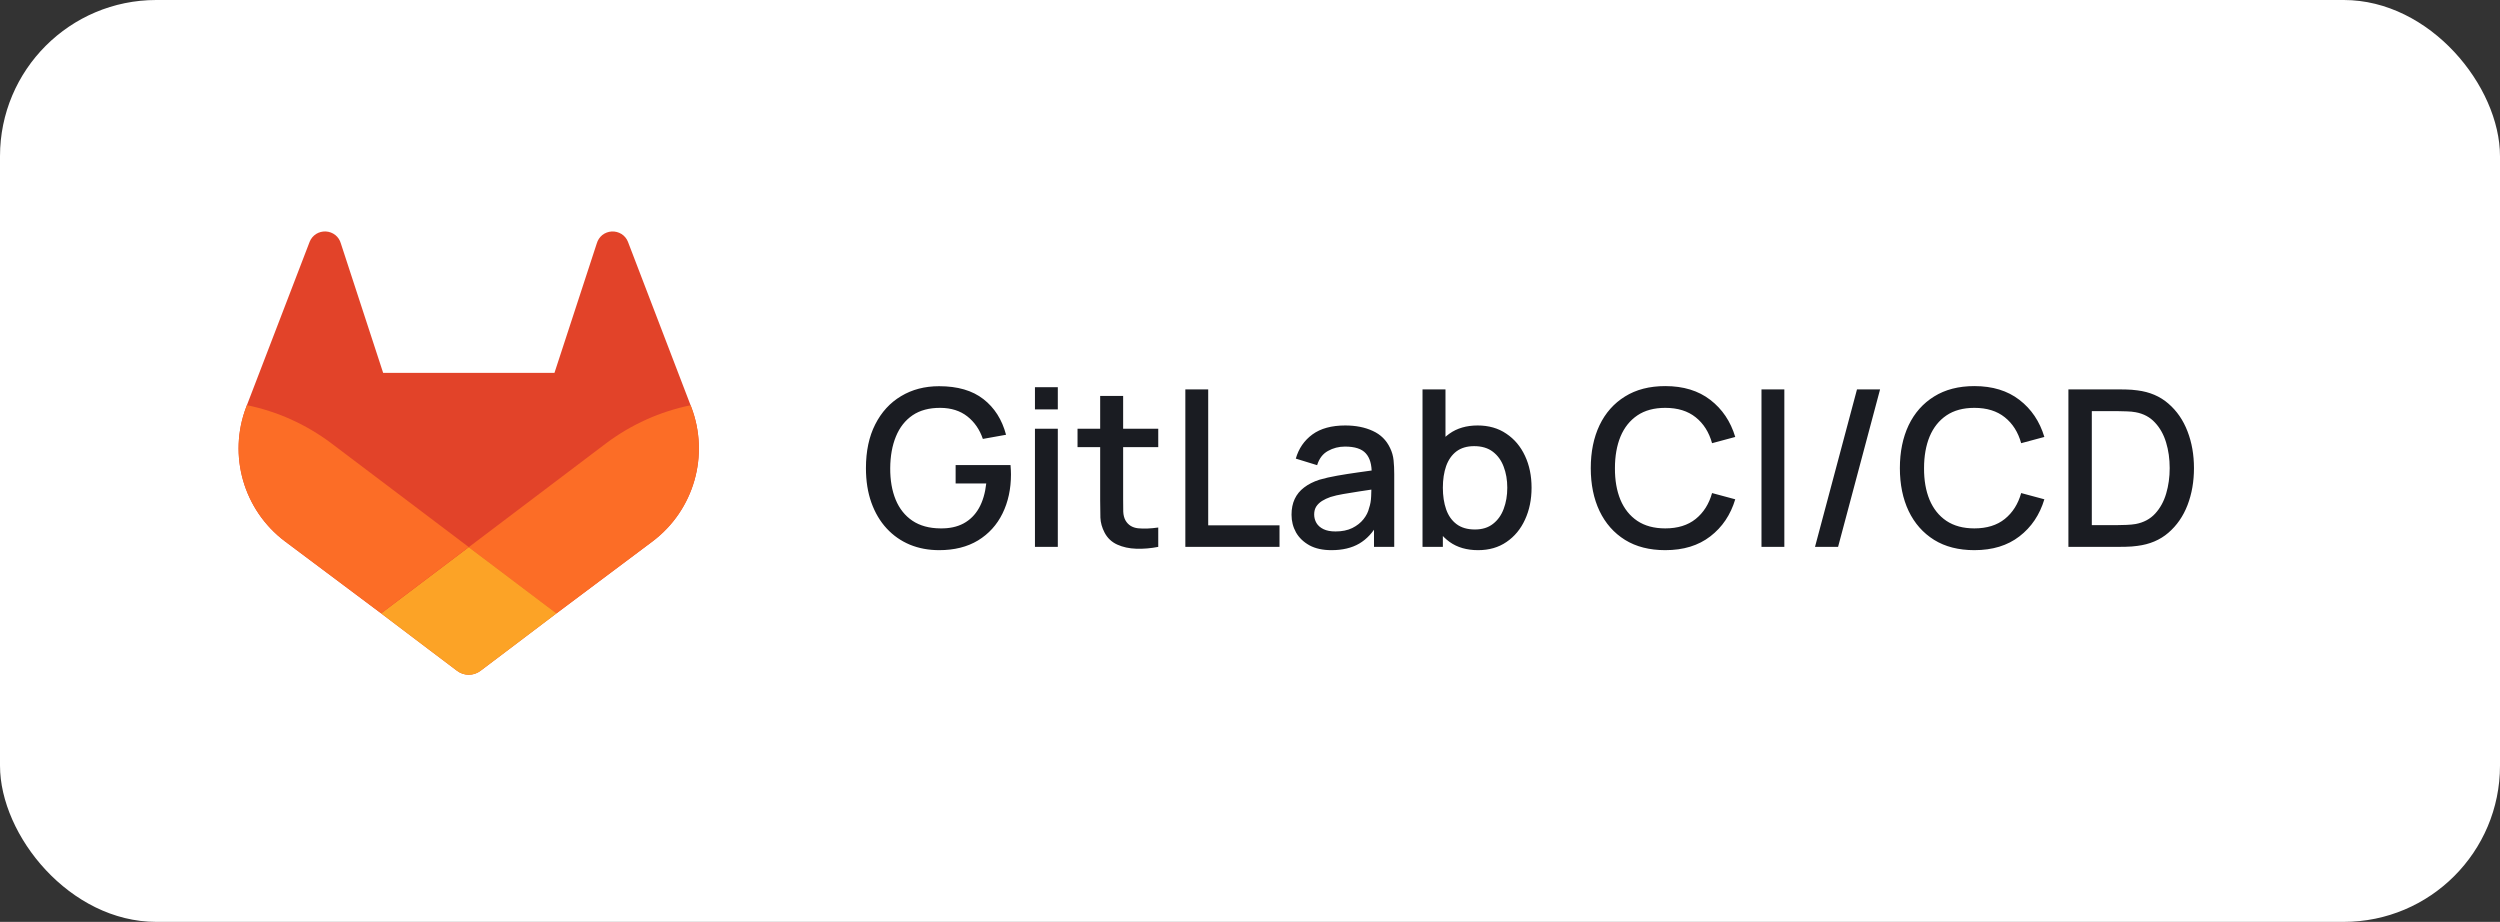 <svg width="160" height="59" viewBox="0 0 160 59" fill="none" xmlns="http://www.w3.org/2000/svg">
<rect x="0" y="0" width="160" height="59" fill="#333333" stroke="none"/>
<rect width="160" height="59" rx="10" fill="white"/>
<g clip-path="url(#clip0_352_6365)">
<path d="M44.239 26.043L44.198 25.937L40.188 15.473C40.107 15.267 39.962 15.093 39.776 14.976C39.589 14.86 39.371 14.804 39.152 14.815C38.932 14.827 38.722 14.906 38.548 15.041C38.377 15.181 38.253 15.369 38.193 15.581L35.485 23.865H24.522L21.815 15.581C21.756 15.368 21.632 15.178 21.459 15.04C21.286 14.905 21.075 14.826 20.856 14.814C20.636 14.802 20.419 14.858 20.232 14.974C20.046 15.092 19.901 15.266 19.819 15.471L15.802 25.931L15.762 26.037C14.576 29.135 15.583 32.644 18.232 34.642L18.246 34.653L18.282 34.679L24.39 39.253L27.412 41.54L29.253 42.93C29.468 43.093 29.731 43.182 30.002 43.182C30.272 43.182 30.535 43.093 30.75 42.93L32.591 41.54L35.613 39.253L41.758 34.651L41.773 34.639C44.415 32.641 45.42 29.138 44.239 26.043Z" fill="#E24329"/>
<path d="M44.239 26.043L44.198 25.936C42.244 26.338 40.403 27.165 38.806 28.36L30 35.019C32.999 37.288 35.609 39.259 35.609 39.259L41.754 34.657L41.77 34.645C44.416 32.646 45.423 29.14 44.239 26.043Z" fill="#FC6D26"/>
<path d="M24.39 39.258L27.412 41.545L29.253 42.935C29.468 43.099 29.731 43.187 30.002 43.187C30.272 43.187 30.535 43.099 30.75 42.935L32.591 41.545L35.613 39.258C35.613 39.258 32.999 37.281 30 35.019C28.129 36.43 26.259 37.844 24.39 39.258Z" fill="#FCA326"/>
<path d="M21.192 28.36C19.596 27.163 17.756 26.333 15.802 25.931L15.762 26.037C14.576 29.135 15.583 32.644 18.232 34.642L18.246 34.653L18.282 34.679L24.39 39.253L30 35.013L21.192 28.36Z" fill="#FC6D26"/>
</g>
<path d="M60.103 35.21C59.426 35.21 58.803 35.093 58.234 34.86C57.665 34.622 57.17 34.277 56.75 33.824C56.33 33.371 56.003 32.821 55.77 32.172C55.537 31.523 55.42 30.786 55.42 29.96C55.42 28.873 55.618 27.939 56.015 27.16C56.412 26.376 56.962 25.774 57.667 25.354C58.372 24.929 59.184 24.717 60.103 24.717C61.288 24.717 62.233 24.992 62.938 25.543C63.647 26.094 64.13 26.854 64.387 27.825L62.903 28.091C62.698 27.489 62.366 27.008 61.909 26.649C61.452 26.29 60.878 26.108 60.187 26.103C59.473 26.098 58.878 26.257 58.402 26.579C57.931 26.901 57.576 27.354 57.338 27.937C57.1 28.516 56.979 29.19 56.974 29.96C56.969 30.73 57.086 31.404 57.324 31.983C57.562 32.557 57.919 33.005 58.395 33.327C58.876 33.649 59.473 33.812 60.187 33.817C60.761 33.826 61.253 33.721 61.664 33.502C62.079 33.278 62.408 32.951 62.651 32.522C62.894 32.093 63.05 31.565 63.12 30.94H61.16V29.764H64.674C64.683 29.848 64.69 29.96 64.695 30.1C64.7 30.235 64.702 30.322 64.702 30.359C64.702 31.292 64.522 32.125 64.163 32.858C63.804 33.591 63.281 34.167 62.595 34.587C61.909 35.002 61.078 35.21 60.103 35.21ZM66.237 26.201V24.78H67.7V26.201H66.237ZM66.237 35V27.44H67.7V35H66.237ZM74.128 35C73.652 35.093 73.186 35.133 72.728 35.119C72.271 35.105 71.863 35.016 71.503 34.853C71.144 34.69 70.873 34.433 70.691 34.083C70.528 33.77 70.439 33.453 70.425 33.131C70.416 32.804 70.411 32.436 70.411 32.025V25.34H71.881V31.955C71.881 32.258 71.884 32.522 71.888 32.746C71.898 32.97 71.947 33.159 72.035 33.313C72.203 33.602 72.469 33.768 72.833 33.81C73.202 33.847 73.634 33.831 74.128 33.761V35ZM68.962 28.616V27.44H74.128V28.616H68.962ZM75.862 35V24.92H77.325V33.621H81.889V35H75.862ZM85.213 35.21C84.653 35.21 84.184 35.107 83.806 34.902C83.428 34.692 83.141 34.417 82.945 34.076C82.753 33.731 82.658 33.353 82.658 32.942C82.658 32.559 82.725 32.223 82.861 31.934C82.996 31.645 83.197 31.4 83.463 31.199C83.729 30.994 84.055 30.828 84.443 30.702C84.779 30.604 85.159 30.518 85.584 30.443C86.008 30.368 86.454 30.298 86.921 30.233C87.392 30.168 87.859 30.102 88.321 30.037L87.789 30.331C87.798 29.738 87.672 29.3 87.411 29.015C87.154 28.726 86.711 28.581 86.081 28.581C85.684 28.581 85.32 28.674 84.989 28.861C84.657 29.043 84.426 29.346 84.296 29.771L82.931 29.351C83.117 28.702 83.472 28.187 83.995 27.804C84.522 27.421 85.222 27.23 86.095 27.23C86.771 27.23 87.359 27.347 87.859 27.58C88.363 27.809 88.731 28.173 88.965 28.672C89.086 28.919 89.161 29.181 89.189 29.456C89.217 29.731 89.231 30.028 89.231 30.345V35H87.936V33.271L88.188 33.495C87.875 34.074 87.476 34.505 86.991 34.79C86.51 35.07 85.917 35.21 85.213 35.21ZM85.472 34.013C85.887 34.013 86.244 33.941 86.543 33.796C86.841 33.647 87.082 33.458 87.264 33.229C87.446 33 87.565 32.762 87.621 32.515C87.7 32.291 87.744 32.039 87.754 31.759C87.768 31.479 87.775 31.255 87.775 31.087L88.251 31.262C87.789 31.332 87.369 31.395 86.991 31.451C86.613 31.507 86.27 31.563 85.962 31.619C85.658 31.67 85.388 31.733 85.15 31.808C84.949 31.878 84.769 31.962 84.611 32.06C84.457 32.158 84.333 32.277 84.24 32.417C84.151 32.557 84.107 32.727 84.107 32.928C84.107 33.124 84.156 33.306 84.254 33.474C84.352 33.637 84.501 33.768 84.702 33.866C84.902 33.964 85.159 34.013 85.472 34.013ZM94.597 35.21C93.874 35.21 93.267 35.035 92.777 34.685C92.287 34.33 91.916 33.852 91.664 33.25C91.412 32.648 91.286 31.969 91.286 31.213C91.286 30.457 91.41 29.778 91.657 29.176C91.909 28.574 92.278 28.1 92.763 27.755C93.253 27.405 93.855 27.23 94.569 27.23C95.279 27.23 95.89 27.405 96.403 27.755C96.921 28.1 97.32 28.574 97.6 29.176C97.88 29.773 98.02 30.452 98.02 31.213C98.02 31.969 97.88 32.65 97.6 33.257C97.325 33.859 96.931 34.335 96.417 34.685C95.909 35.035 95.302 35.21 94.597 35.21ZM91.041 35V24.92H92.511V29.561H92.343V35H91.041ZM94.394 33.887C94.861 33.887 95.246 33.768 95.549 33.53C95.857 33.292 96.086 32.972 96.235 32.571C96.389 32.165 96.466 31.712 96.466 31.213C96.466 30.718 96.389 30.27 96.235 29.869C96.086 29.468 95.855 29.148 95.542 28.91C95.23 28.672 94.831 28.553 94.345 28.553C93.888 28.553 93.51 28.665 93.211 28.889C92.917 29.113 92.698 29.426 92.553 29.827C92.413 30.228 92.343 30.69 92.343 31.213C92.343 31.736 92.413 32.198 92.553 32.599C92.693 33 92.915 33.315 93.218 33.544C93.522 33.773 93.914 33.887 94.394 33.887ZM106.576 35.21C105.568 35.21 104.709 34.991 104 34.552C103.29 34.109 102.747 33.493 102.369 32.704C101.995 31.915 101.809 31.001 101.809 29.96C101.809 28.919 101.995 28.005 102.369 27.216C102.747 26.427 103.29 25.814 104 25.375C104.709 24.932 105.568 24.71 106.576 24.71C107.738 24.71 108.699 25.004 109.46 25.592C110.225 26.18 110.757 26.971 111.056 27.965L109.572 28.364C109.376 27.659 109.026 27.106 108.522 26.705C108.022 26.304 107.374 26.103 106.576 26.103C105.862 26.103 105.267 26.264 104.791 26.586C104.315 26.908 103.955 27.358 103.713 27.937C103.475 28.516 103.356 29.19 103.356 29.96C103.351 30.73 103.468 31.404 103.706 31.983C103.948 32.562 104.308 33.012 104.784 33.334C105.264 33.656 105.862 33.817 106.576 33.817C107.374 33.817 108.022 33.616 108.522 33.215C109.026 32.809 109.376 32.256 109.572 31.556L111.056 31.955C110.757 32.949 110.225 33.74 109.46 34.328C108.699 34.916 107.738 35.21 106.576 35.21ZM112.735 35V24.92H114.198V35H112.735ZM118.848 24.92H120.325L117.637 35H116.16L118.848 24.92ZM126.359 35.21C125.351 35.21 124.492 34.991 123.783 34.552C123.074 34.109 122.53 33.493 122.152 32.704C121.779 31.915 121.592 31.001 121.592 29.96C121.592 28.919 121.779 28.005 122.152 27.216C122.53 26.427 123.074 25.814 123.783 25.375C124.492 24.932 125.351 24.71 126.359 24.71C127.521 24.71 128.482 25.004 129.243 25.592C130.008 26.18 130.54 26.971 130.839 27.965L129.355 28.364C129.159 27.659 128.809 27.106 128.305 26.705C127.806 26.304 127.157 26.103 126.359 26.103C125.645 26.103 125.05 26.264 124.574 26.586C124.098 26.908 123.739 27.358 123.496 27.937C123.258 28.516 123.139 29.19 123.139 29.96C123.134 30.73 123.251 31.404 123.489 31.983C123.732 32.562 124.091 33.012 124.567 33.334C125.048 33.656 125.645 33.817 126.359 33.817C127.157 33.817 127.806 33.616 128.305 33.215C128.809 32.809 129.159 32.256 129.355 31.556L130.839 31.955C130.54 32.949 130.008 33.74 129.243 34.328C128.482 34.916 127.521 35.21 126.359 35.21ZM132.378 35V24.92H135.535C135.629 24.92 135.801 24.922 136.053 24.927C136.31 24.932 136.555 24.95 136.788 24.983C137.577 25.081 138.24 25.363 138.776 25.83C139.318 26.297 139.726 26.889 140.001 27.608C140.277 28.322 140.414 29.106 140.414 29.96C140.414 30.819 140.277 31.607 140.001 32.326C139.726 33.04 139.318 33.63 138.776 34.097C138.24 34.559 137.577 34.839 136.788 34.937C136.555 34.97 136.31 34.988 136.053 34.993C135.801 34.998 135.629 35 135.535 35H132.378ZM133.876 33.607H135.535C135.694 33.607 135.883 33.602 136.102 33.593C136.322 33.584 136.515 33.565 136.683 33.537C137.197 33.439 137.612 33.217 137.929 32.872C138.251 32.522 138.487 32.093 138.636 31.584C138.786 31.075 138.86 30.534 138.86 29.96C138.86 29.367 138.783 28.819 138.629 28.315C138.475 27.806 138.237 27.382 137.915 27.041C137.598 26.696 137.187 26.476 136.683 26.383C136.515 26.35 136.319 26.332 136.095 26.327C135.876 26.318 135.689 26.313 135.535 26.313H133.876V33.607Z" fill="#1A1C22"/>
<defs>
<clipPath id="clip0_352_6365">
<rect width="30" height="30" fill="white" transform="translate(15 14)"/>
</clipPath>
</defs>
</svg>

